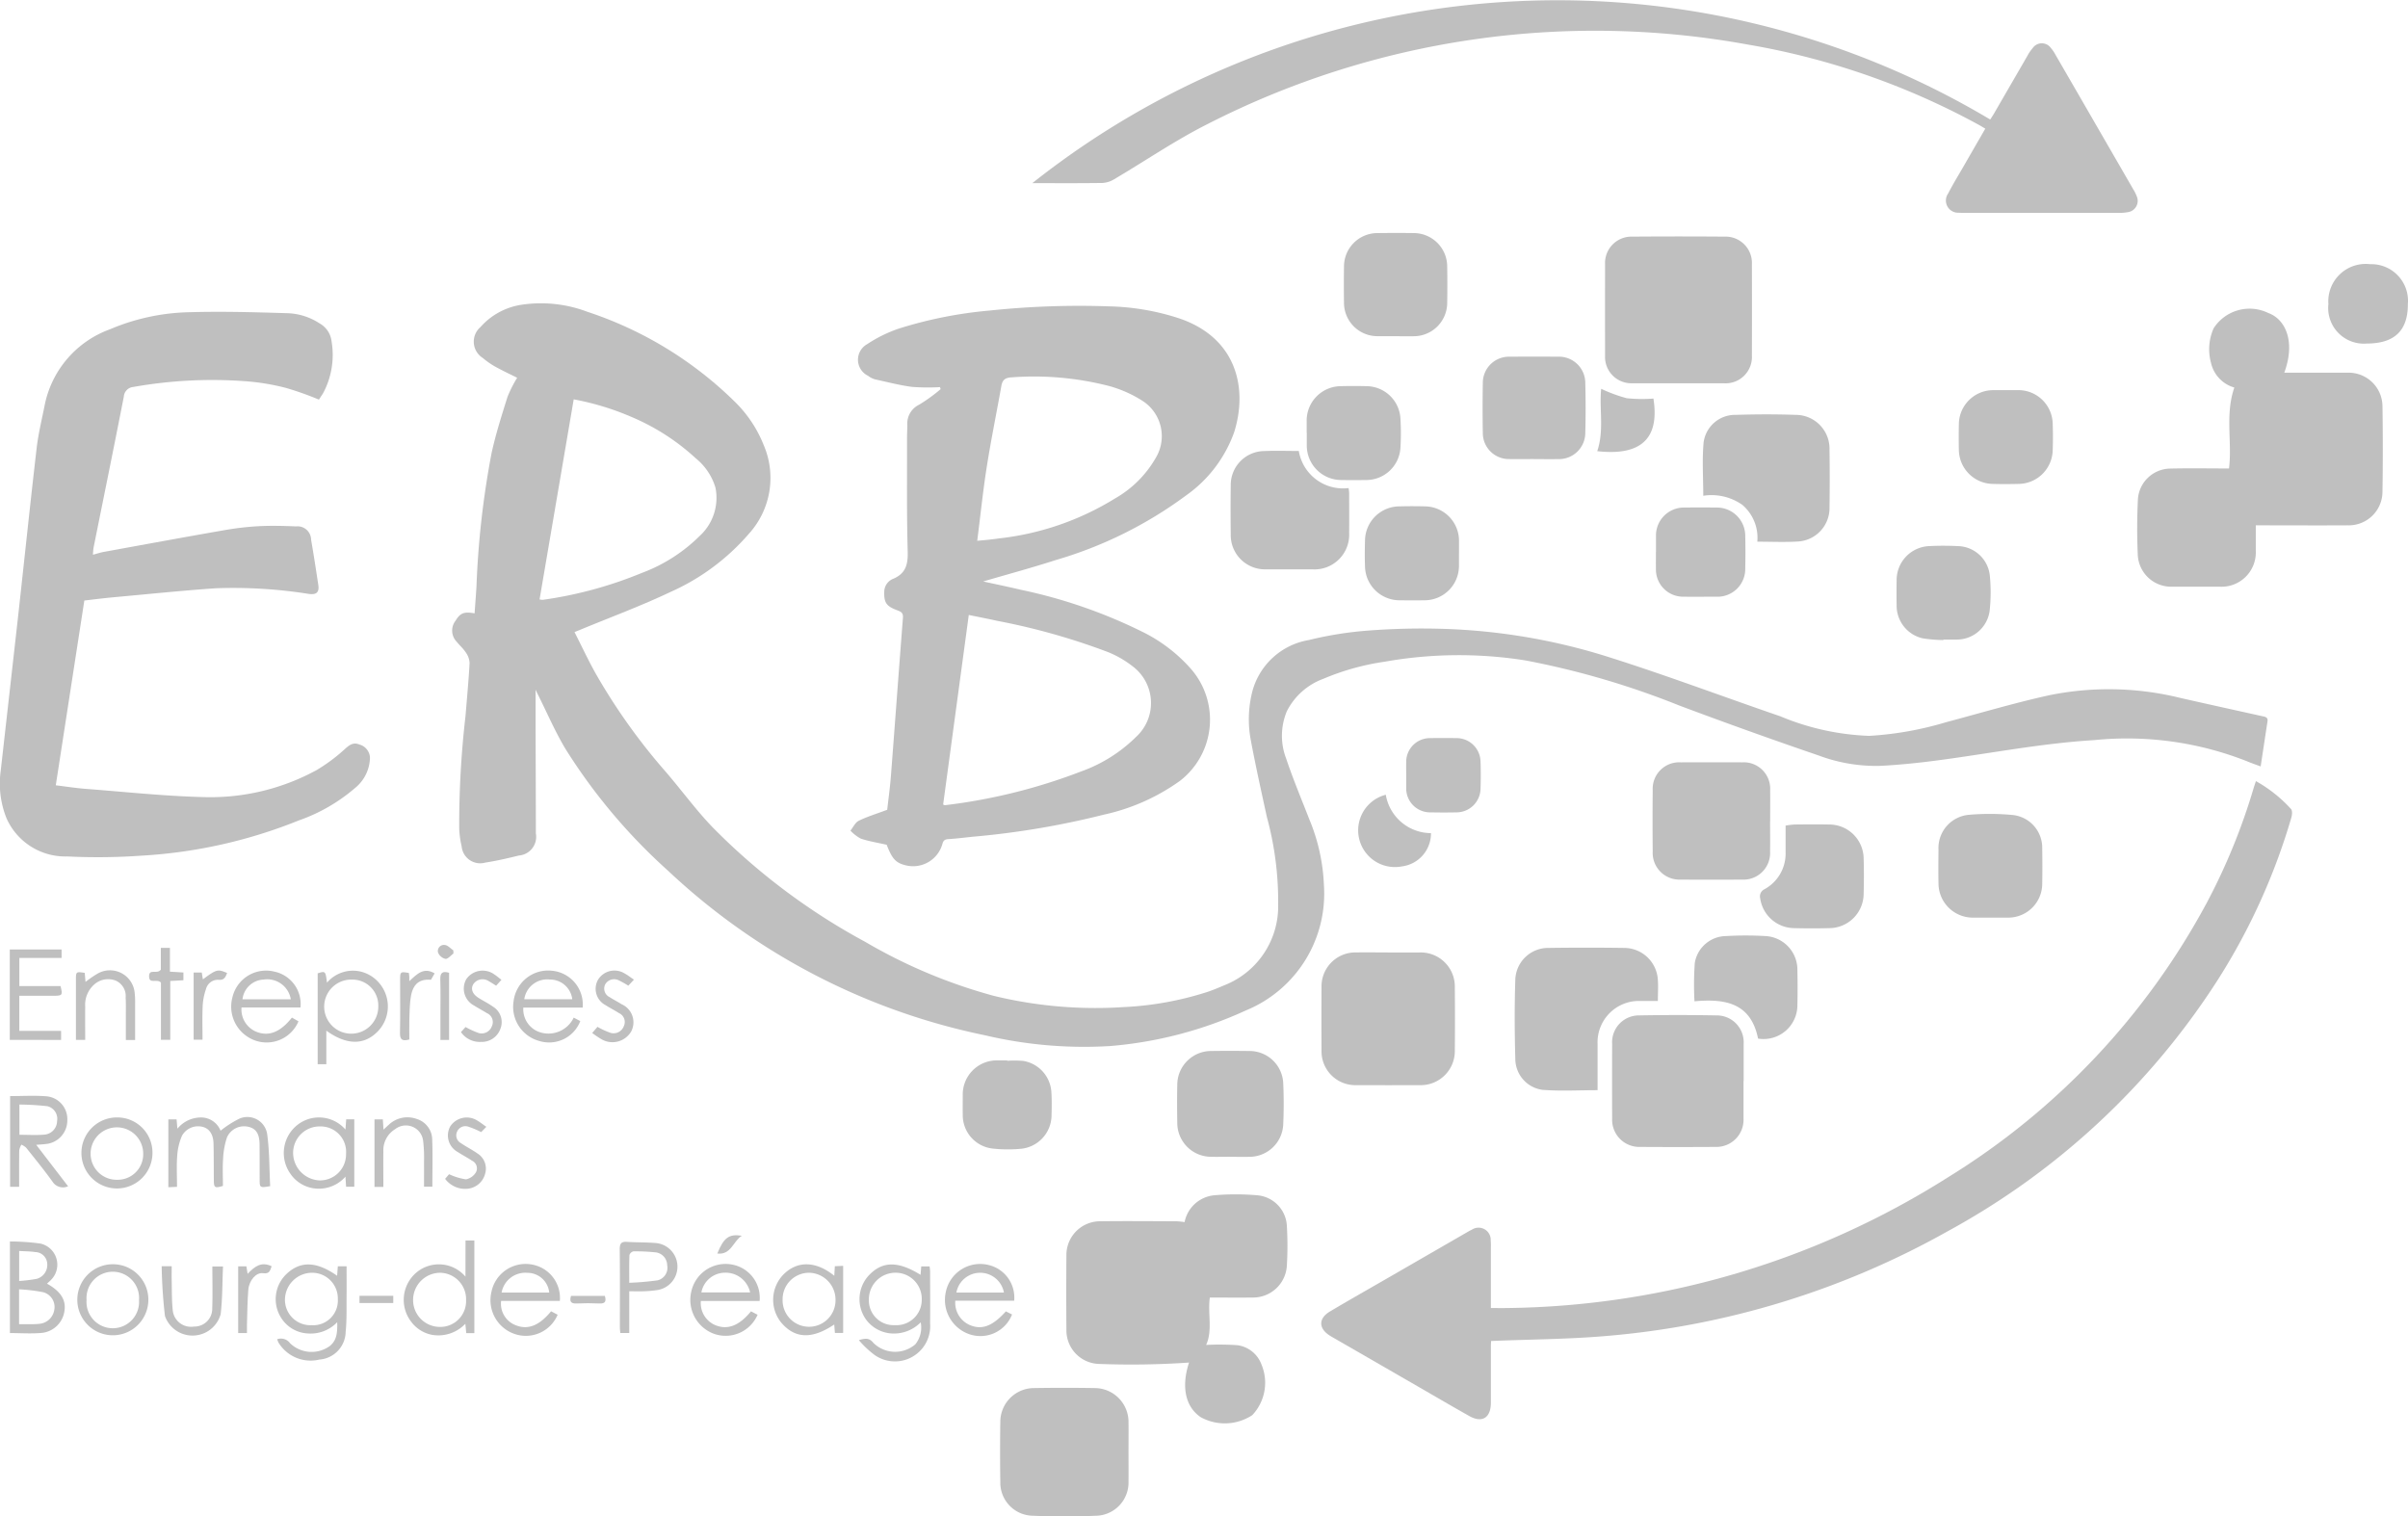 <?xml version="1.0" encoding="UTF-8"?>
<svg xmlns="http://www.w3.org/2000/svg" xmlns:xlink="http://www.w3.org/1999/xlink" id="Groupe_4951" data-name="Groupe 4951" width="146.509" height="92.266" viewBox="0 0 146.509 92.266">
  <defs>
    <clipPath id="clip-path">
      <rect id="Rectangle_2554" data-name="Rectangle 2554" width="146.509" height="92.266" fill="#bfbfbf"></rect>
    </clipPath>
  </defs>
  <g id="Groupe_4950" data-name="Groupe 4950" clip-path="url(#clip-path)">
    <path id="Tracé_6017" data-name="Tracé 6017" d="M186.077,144.9c0,.739,0,1.415,0,2.091.006,2.217.016,4.434.018,6.651a1.141,1.141,0,0,1-1.034,1.342c-.675.165-1.355.325-2.041.429a1.133,1.133,0,0,1-1.441-.986,5.6,5.6,0,0,1-.148-1.093,57.294,57.294,0,0,1,.382-6.833c.089-1.076.19-2.152.249-3.229a1.2,1.2,0,0,0-.233-.647c-.153-.239-.38-.429-.556-.655a.971.971,0,0,1-.057-1.283c.278-.46.51-.554,1.15-.438.038-.54.08-1.077.114-1.614a53.831,53.831,0,0,1,.92-8.14c.254-1.157.616-2.293.971-3.425a7.784,7.784,0,0,1,.585-1.156c-.441-.221-.906-.438-1.353-.686a4.95,4.95,0,0,1-.737-.518,1.171,1.171,0,0,1-.141-1.881,4.161,4.161,0,0,1,2.431-1.347,7.98,7.98,0,0,1,4.078.42,23.084,23.084,0,0,1,9.017,5.522,7.606,7.606,0,0,1,1.706,2.588,5.057,5.057,0,0,1-.912,5.406,13.573,13.573,0,0,1-4.743,3.522c-1.8.856-3.676,1.548-5.519,2.312l-.337.136c.439.864.841,1.726,1.305,2.553a36.883,36.883,0,0,0,4.262,5.968c.954,1.109,1.818,2.3,2.83,3.352a39.01,39.01,0,0,0,9.286,6.973,32.021,32.021,0,0,0,7.846,3.293,26.248,26.248,0,0,0,7.9.678,19.56,19.56,0,0,0,5.106-.931c.349-.117.689-.265,1.029-.407a5.159,5.159,0,0,0,3.248-4.9,19.5,19.5,0,0,0-.683-5.31c-.341-1.561-.688-3.122-.982-4.692a6.834,6.834,0,0,1,.075-2.891,4.291,4.291,0,0,1,3.449-3.2,22.131,22.131,0,0,1,3.636-.579,42.663,42.663,0,0,1,4.34-.109,37.042,37.042,0,0,1,10.4,1.762c3.465,1.1,6.869,2.383,10.308,3.561a15.4,15.4,0,0,0,5.415,1.194,20.283,20.283,0,0,0,4.671-.828c2.086-.556,4.158-1.173,6.264-1.639a18.151,18.151,0,0,1,8.014.163c1.652.375,3.306.738,4.96,1.105.176.039.367.055.327.318-.136.888-.27,1.776-.416,2.741-.328-.123-.582-.207-.826-.312a19.892,19.892,0,0,0-9.293-1.29c-3.241.195-6.421.827-9.631,1.246-1.124.147-2.255.262-3.387.321a9.964,9.964,0,0,1-3.743-.626q-4.266-1.46-8.49-3.044a50.39,50.39,0,0,0-9.349-2.743,25.82,25.82,0,0,0-8.572.075A15.057,15.057,0,0,0,234,144.234a4.047,4.047,0,0,0-2.215,1.974,3.875,3.875,0,0,0-.037,2.887c.416,1.242.927,2.453,1.4,3.674a11.564,11.564,0,0,1,.894,4.022,7.676,7.676,0,0,1-4.753,7.62,24.549,24.549,0,0,1-8.251,2.165,26.218,26.218,0,0,1-7.614-.654,39.825,39.825,0,0,1-19.3-10.025,34.725,34.725,0,0,1-6.22-7.388c-.645-1.074-1.141-2.238-1.705-3.361-.033-.065-.064-.131-.119-.245m.244-5.5a1.059,1.059,0,0,0,.191.023,24.764,24.764,0,0,0,6.035-1.64,9.864,9.864,0,0,0,3.5-2.236,3.143,3.143,0,0,0,.973-2.944,3.622,3.622,0,0,0-1.191-1.783,13.519,13.519,0,0,0-3.835-2.489,16.427,16.427,0,0,0-3.6-1.106L186.32,139.4" transform="translate(-153.491 -102.929)" fill="#bfbfbf"></path>
    <path id="Tracé_6018" data-name="Tracé 6018" d="M348.479,139.2c.727.16,1.511.32,2.289.505a30.932,30.932,0,0,1,7.494,2.606,9.55,9.55,0,0,1,2.87,2.222,4.7,4.7,0,0,1-.7,6.813,12.529,12.529,0,0,1-4.62,2.044,50.519,50.519,0,0,1-7.954,1.34c-.5.052-1,.116-1.509.147-.219.013-.3.1-.354.3a1.852,1.852,0,0,1-2.206,1.3c-.625-.148-.847-.389-1.182-1.257-.547-.124-1.074-.207-1.573-.373a2.445,2.445,0,0,1-.632-.487c.166-.205.291-.493.506-.6.516-.254,1.075-.422,1.731-.668.066-.594.17-1.334.227-2.078.248-3.2.479-6.4.73-9.606.023-.294-.112-.369-.337-.452-.675-.249-.817-.47-.8-1.111a.859.859,0,0,1,.542-.807c.764-.322.907-.87.885-1.653-.064-2.27-.035-4.542-.041-6.814,0-.287.011-.575.02-.862a1.272,1.272,0,0,1,.708-1.261,9.63,9.63,0,0,0,1.314-.949l-.035-.124a13.084,13.084,0,0,1-1.7-.014c-.766-.1-1.521-.3-2.277-.465a1.208,1.208,0,0,1-.4-.211,1.083,1.083,0,0,1-.054-1.925,8.284,8.284,0,0,1,1.938-.951,25.873,25.873,0,0,1,5.5-1.092,52,52,0,0,1,7.251-.257,14.722,14.722,0,0,1,4.269.723c3.513,1.177,4.212,4.242,3.373,6.926a7.987,7.987,0,0,1-2.935,3.861,25.081,25.081,0,0,1-7.9,3.92c-1.48.478-2.985.883-4.443,1.311m-2.43,13.573c.077.031.09.042.1.04a34.343,34.343,0,0,0,8.291-2.054,9.1,9.1,0,0,0,3.343-2.1,2.792,2.792,0,0,0-.231-4.316,6.036,6.036,0,0,0-1.524-.866,40.292,40.292,0,0,0-6.7-1.884c-.554-.125-1.113-.231-1.721-.356l-1.56,11.534m2.074-16.047c.282-.026.486-.043.689-.065s.434-.05.651-.081a16.992,16.992,0,0,0,7.036-2.425,6.646,6.646,0,0,0,2.517-2.528,2.553,2.553,0,0,0-.867-3.435,7.409,7.409,0,0,0-2.011-.886,18.338,18.338,0,0,0-5.895-.527c-.405.019-.584.138-.652.525-.291,1.64-.628,3.273-.887,4.918-.233,1.48-.386,2.972-.58,4.5" transform="translate(-288.659 -103.82)" fill="#bfbfbf"></path>
    <path id="Tracé_6019" data-name="Tracé 6019" d="M19.4,130.17a19.015,19.015,0,0,0-2.009-.712,13.9,13.9,0,0,0-2.615-.416,27.441,27.441,0,0,0-6.661.359.636.636,0,0,0-.582.592c-.6,3.07-1.227,6.136-1.843,9.2a3.9,3.9,0,0,0-.034.417c.245-.065.447-.133.654-.171,2.431-.443,4.862-.891,7.3-1.316a17.73,17.73,0,0,1,2.116-.249c.762-.04,1.529-.019,2.292.012a.823.823,0,0,1,.91.81c.159.915.3,1.833.438,2.752.066.442-.106.606-.559.549a29.261,29.261,0,0,0-5.682-.347c-2.072.144-4.138.358-6.206.547-.584.053-1.167.127-1.788.2L3.394,153.639c.614.074,1.216.17,1.821.217,2.384.182,4.767.44,7.154.5a13.494,13.494,0,0,0,6.906-1.649,10.492,10.492,0,0,0,1.761-1.323c.269-.234.491-.368.831-.226a.866.866,0,0,1,.643.81,2.44,2.44,0,0,1-.924,1.849,10.568,10.568,0,0,1-3.394,1.955,30.107,30.107,0,0,1-9.6,2.149,37.527,37.527,0,0,1-4.5.047A3.914,3.914,0,0,1,.4,155.653a5.658,5.658,0,0,1-.356-2.9q.519-4.6,1.036-9.2c.384-3.463.744-6.928,1.145-10.389.1-.893.32-1.774.494-2.658A6.208,6.208,0,0,1,6.7,125.889a13.014,13.014,0,0,1,4.866-1.036c1.953-.057,3.91,0,5.865.059a3.79,3.79,0,0,1,2.015.623,1.431,1.431,0,0,1,.727,1.091,4.928,4.928,0,0,1-.525,3.174c-.076.112-.148.226-.243.37" transform="translate(0 -105.857)" fill="#bfbfbf"></path>
    <path id="Tracé_6020" data-name="Tracé 6020" d="M585.79,312.7a8.455,8.455,0,0,1,2.136,1.7c.095.116.057.391,0,.57a38.441,38.441,0,0,1-4.441,9.791,45.167,45.167,0,0,1-16.427,15.312,51.079,51.079,0,0,1-20.861,6.391c-2.285.195-4.586.2-6.943.3,0,.032-.015.175-.015.319q0,1.621,0,3.243c0,.082,0,.164,0,.246-.022.877-.544,1.189-1.307.761-1.025-.576-2.04-1.17-3.058-1.758l-5.152-2.972c-.095-.055-.191-.107-.283-.166-.693-.44-.7-1.048.012-1.471,1.14-.677,2.295-1.33,3.443-1.993l4.867-2.809a3.473,3.473,0,0,1,.325-.176.74.74,0,0,1,1.143.651,4.159,4.159,0,0,1,.009.451c0,1.2,0,2.405,0,3.668.348,0,.671.006.994,0a51.23,51.23,0,0,0,26.831-7.962,44.166,44.166,0,0,0,15.763-16.751,37.658,37.658,0,0,0,2.814-6.9c.038-.128.083-.254.145-.444" transform="translate(-448.53 -265.17)" fill="#bfbfbf"></path>
    <path id="Tracé_6021" data-name="Tracé 6021" d="M413.247,11.144a51.419,51.419,0,0,1,58.28-3.871c.079-.123.16-.241.232-.366q1.018-1.757,2.034-3.515a2.654,2.654,0,0,1,.323-.472.674.674,0,0,1,1.1,0,2.048,2.048,0,0,1,.257.369q2.383,4.118,4.762,8.24a2.272,2.272,0,0,1,.2.4.694.694,0,0,1-.559.984,2.3,2.3,0,0,1-.489.039q-4.721,0-9.442,0a2.947,2.947,0,0,1-.328-.008.742.742,0,0,1-.65-1.169c.292-.571.632-1.119.952-1.676.429-.746.859-1.49,1.309-2.271-.144-.084-.267-.161-.394-.23a45.059,45.059,0,0,0-14.08-4.89A51.8,51.8,0,0,0,423.927,7.54c-1.973.99-3.809,2.253-5.716,3.376a1.519,1.519,0,0,1-.712.218c-1.417.02-2.835.01-4.252.01" transform="translate(-350.437 -0.001)" fill="#bfbfbf"></path>
    <path id="Tracé_6022" data-name="Tracé 6022" d="M862.748,136.945c0,.526,0,1.043,0,1.56a2.086,2.086,0,0,1-2.207,2.174c-.958,0-1.915,0-2.873,0a2.031,2.031,0,0,1-2.1-1.938c-.05-1.132-.046-2.271.009-3.4a2,2,0,0,1,1.925-1.847c1.2-.03,2.405-.007,3.617-.007.2-1.6-.25-3.274.324-4.925a2.022,2.022,0,0,1-1.415-1.482,3.135,3.135,0,0,1,.157-2.126,2.6,2.6,0,0,1,3.322-.928c1.07.388,1.664,1.768.974,3.633h.407c1.149,0,2.3-.005,3.448,0a2.059,2.059,0,0,1,2.12,2.053q.04,2.585,0,5.171a2.051,2.051,0,0,1-2.107,2.063c-1.846.011-3.692,0-5.605,0" transform="translate(-725.5 -104.982)" fill="#bfbfbf"></path>
    <path id="Tracé_6023" data-name="Tracé 6023" d="M435.577,484.415c-.138.964.184,2-.226,2.88a15.64,15.64,0,0,1,1.9.016,1.818,1.818,0,0,1,1.47,1.18,2.869,2.869,0,0,1-.561,3.076,3.039,3.039,0,0,1-3.14.123c-.932-.632-1.188-1.851-.708-3.322a51.539,51.539,0,0,1-5.461.084,2.041,2.041,0,0,1-2-2.044q-.017-2.3,0-4.6a2.051,2.051,0,0,1,1.965-2.035c1.587-.022,3.174-.007,4.761,0a4.633,4.633,0,0,1,.465.048,2.032,2.032,0,0,1,1.782-1.629,14.947,14.947,0,0,1,2.661,0,1.968,1.968,0,0,1,1.781,1.9,20.26,20.26,0,0,1,0,2.338,2.058,2.058,0,0,1-2.108,1.981c-.858.013-1.717,0-2.588,0" transform="translate(-361.968 -405.462)" fill="#bfbfbf"></path>
    <path id="Tracé_6024" data-name="Tracé 6024" d="M646.959,103.575c-.93,0-1.861,0-2.791,0a1.6,1.6,0,0,1-1.675-1.68q-.007-2.771,0-5.541a1.608,1.608,0,0,1,1.66-1.7q2.812-.022,5.623,0a1.6,1.6,0,0,1,1.65,1.667q.008,2.791,0,5.582a1.6,1.6,0,0,1-1.676,1.675c-.93,0-1.861,0-2.791,0" transform="translate(-544.836 -80.256)" fill="#bfbfbf"></path>
    <path id="Tracé_6025" data-name="Tracé 6025" d="M653.271,410.332c0,.766,0,1.531,0,2.3a1.652,1.652,0,0,1-1.7,1.716q-2.3.015-4.594,0a1.652,1.652,0,0,1-1.7-1.716q-.009-2.277,0-4.553a1.631,1.631,0,0,1,1.641-1.733q2.358-.044,4.717,0a1.637,1.637,0,0,1,1.644,1.733c0,.752,0,1.5,0,2.256" transform="translate(-547.19 -344.563)" fill="#bfbfbf"></path>
    <path id="Tracé_6026" data-name="Tracé 6026" d="M533,381.287c.643,0,1.286,0,1.93,0a2.075,2.075,0,0,1,2.159,2.139c.011,1.273.014,2.546,0,3.818a2.073,2.073,0,0,1-2.141,2.115q-1.93.006-3.859,0a2.056,2.056,0,0,1-2.11-2.1q-.009-1.93,0-3.859a2.062,2.062,0,0,1,2.092-2.116c.643-.006,1.286,0,1.93,0" transform="translate(-448.574 -323.333)" fill="#bfbfbf"></path>
    <path id="Tracé_6027" data-name="Tracé 6027" d="M408.138,559.483c0,.6.007,1.2,0,1.806a2.021,2.021,0,0,1-1.922,2.067c-1.31.054-2.626.055-3.936,0a2.01,2.01,0,0,1-1.942-2.048q-.028-1.825,0-3.652a2.056,2.056,0,0,1,2.063-2.067q1.846-.031,3.693,0a2.063,2.063,0,0,1,2.044,2.086c.008.6,0,1.2,0,1.806" transform="translate(-339.476 -471.131)" fill="#bfbfbf"></path>
    <path id="Tracé_6028" data-name="Tracé 6028" d="M611.4,388.031c-1.145,0-2.254.064-3.351-.02a1.907,1.907,0,0,1-1.655-1.832c-.046-1.64-.055-3.283,0-4.922a2,2,0,0,1,2.026-1.882q2.3-.033,4.6,0a2.058,2.058,0,0,1,2.046,1.958c.029.405,0,.814,0,1.271-.363,0-.7,0-1.037,0a2.518,2.518,0,0,0-2.631,2.632c0,.927,0,1.854,0,2.8" transform="translate(-514.197 -321.698)" fill="#bfbfbf"></path>
    <path id="Tracé_6029" data-name="Tracé 6029" d="M684.952,173.6a2.632,2.632,0,0,0-.919-2.243,3.262,3.262,0,0,0-2.37-.548c0-1.112-.076-2.192.022-3.256a1.932,1.932,0,0,1,1.954-1.666c1.216-.038,2.436-.042,3.652,0a2.058,2.058,0,0,1,2.053,2.125q.026,1.744,0,3.489a2.038,2.038,0,0,1-1.947,2.093c-.8.047-1.609.009-2.446.009" transform="translate(-578.032 -140.644)" fill="#bfbfbf"></path>
    <path id="Tracé_6030" data-name="Tracé 6030" d="M668.641,308.755c0,.616.009,1.231,0,1.847a1.621,1.621,0,0,1-1.707,1.7q-1.867.013-3.735,0a1.628,1.628,0,0,1-1.7-1.709q-.018-1.867,0-3.735a1.613,1.613,0,0,1,1.711-1.691q1.867-.006,3.735,0a1.609,1.609,0,0,1,1.7,1.7c.008.629,0,1.258,0,1.888" transform="translate(-560.944 -258.782)" fill="#bfbfbf"></path>
    <path id="Tracé_6031" data-name="Tracé 6031" d="M496.753,180.451a2.726,2.726,0,0,0,3.03,2.261,2.745,2.745,0,0,1,.034.306c0,.807.009,1.614,0,2.42a2.112,2.112,0,0,1-2.256,2.219c-.93,0-1.86,0-2.79,0a2.082,2.082,0,0,1-2.158-2.142c-.012-.984-.014-1.969,0-2.954a2.06,2.06,0,0,1,2.025-2.1c.7-.031,1.393-.006,2.115-.006" transform="translate(-417.731 -153.016)" fill="#bfbfbf"></path>
    <path id="Tracé_6032" data-name="Tracé 6032" d="M474.416,427.115c-.41,0-.821.012-1.231,0a2.061,2.061,0,0,1-2-2.038c-.013-.793-.016-1.587,0-2.38a2.062,2.062,0,0,1,2.025-2.017c.793-.012,1.587-.01,2.38,0a2.05,2.05,0,0,1,2.041,1.958c.038.833.038,1.67,0,2.5a2.059,2.059,0,0,1-2.065,1.98c-.383.01-.766,0-1.149,0Z" transform="translate(-399.556 -356.731)" fill="#bfbfbf"></path>
    <path id="Tracé_6033" data-name="Tracé 6033" d="M596.612,148.984c-.505,0-1.011.01-1.516,0a1.583,1.583,0,0,1-1.6-1.583q-.029-1.516,0-3.033a1.591,1.591,0,0,1,1.656-1.612q1.455-.011,2.91,0a1.6,1.6,0,0,1,1.668,1.607c.026,1.01.028,2.022,0,3.033a1.6,1.6,0,0,1-1.641,1.59c-.492.009-.984,0-1.476,0" transform="translate(-503.277 -121.052)" fill="#bfbfbf"></path>
    <path id="Tracé_6034" data-name="Tracé 6034" d="M779.067,332.13c-.342,0-.684,0-1.026,0a2.091,2.091,0,0,1-2.106-2.072c-.013-.684-.007-1.368,0-2.052a2.029,2.029,0,0,1,1.857-2.133,14.65,14.65,0,0,1,2.7.017,2,2,0,0,1,1.754,2.008c.011.739.013,1.478,0,2.216a2.066,2.066,0,0,1-2.027,2.015c-.383.005-.766,0-1.149,0" transform="translate(-657.992 -276.296)" fill="#bfbfbf"></path>
    <path id="Tracé_6035" data-name="Tracé 6035" d="M541.1,99.539c-.369,0-.738.005-1.107,0a2.033,2.033,0,0,1-2.016-2.01q-.016-1.128,0-2.256A2.035,2.035,0,0,1,540,93.266c.752-.009,1.5-.011,2.256,0a2.039,2.039,0,0,1,2,1.991q.019,1.148,0,2.3a2.038,2.038,0,0,1-2,1.985c-.383.007-.766,0-1.148,0" transform="translate(-456.205 -79.084)" fill="#bfbfbf"></path>
    <path id="Tracé_6036" data-name="Tracé 6036" d="M706.112,330.092a4.8,4.8,0,0,1,.541-.067c.7-.007,1.4-.012,2.093,0a2.092,2.092,0,0,1,2.113,2.071c.022.711.02,1.423,0,2.134a2.1,2.1,0,0,1-2.088,2.1c-.711.02-1.423.019-2.134,0a2.109,2.109,0,0,1-2.072-1.81.481.481,0,0,1,.266-.56,2.469,2.469,0,0,0,1.279-2.238c0-.532,0-1.064,0-1.631" transform="translate(-597.47 -279.857)" fill="#bfbfbf"></path>
    <path id="Tracé_6037" data-name="Tracé 6037" d="M682.01,380.782c-.443-2.208-2.051-2.433-3.869-2.271a19.049,19.049,0,0,1,.019-2.332,1.951,1.951,0,0,1,1.894-1.636,20.923,20.923,0,0,1,2.417,0,2.048,2.048,0,0,1,1.932,2.065c.016.711.017,1.422,0,2.132a2.058,2.058,0,0,1-2.394,2.04" transform="translate(-575.045 -317.587)" fill="#bfbfbf"></path>
    <path id="Tracé_6038" data-name="Tracé 6038" d="M552.056,205.53c0,.26,0,.519,0,.779a2.093,2.093,0,0,1-2.066,2.068c-.519.01-1.038.009-1.557,0a2.1,2.1,0,0,1-2.093-2.044c-.019-.532-.015-1.066,0-1.6a2.1,2.1,0,0,1,2.07-2.069c.532-.014,1.066-.015,1.6,0a2.094,2.094,0,0,1,2.049,2.085c0,.259,0,.519,0,.779" transform="translate(-463.289 -171.853)" fill="#bfbfbf"></path>
    <path id="Tracé_6039" data-name="Tracé 6039" d="M786.946,156.173c.232,0,.465,0,.7,0a2.09,2.09,0,0,1,2.128,2.049c.019.532.019,1.067,0,1.6a2.1,2.1,0,0,1-2.085,2.057c-.519.013-1.039.015-1.558,0a2.1,2.1,0,0,1-2.067-2.075q-.016-.779,0-1.558a2.093,2.093,0,0,1,2.107-2.072c.26,0,.519,0,.779,0" transform="translate(-664.882 -132.435)" fill="#bfbfbf"></path>
    <path id="Tracé_6040" data-name="Tracé 6040" d="M523.049,157.4c0-.232,0-.465,0-.7a2.094,2.094,0,0,1,2.1-2.126c.505-.014,1.012-.014,1.517,0a2.084,2.084,0,0,1,2.09,2.006,14.528,14.528,0,0,1,0,1.721,2.085,2.085,0,0,1-2.11,1.983q-.738.011-1.476,0a2.1,2.1,0,0,1-2.114-2.107c0-.26,0-.52,0-.779" transform="translate(-443.548 -131.077)" fill="#bfbfbf"></path>
    <path id="Tracé_6041" data-name="Tracé 6041" d="M762,224.211a8.766,8.766,0,0,1-1.259-.105,2.039,2.039,0,0,1-1.581-1.993q-.013-.779,0-1.558a2.067,2.067,0,0,1,1.983-2.06c.573-.029,1.149-.028,1.721,0a2,2,0,0,1,1.97,1.84,10.415,10.415,0,0,1-.013,2.083,2.017,2.017,0,0,1-2.04,1.764c-.26,0-.519,0-.779,0,0,.01,0,.02,0,.03" transform="translate(-643.764 -185.267)" fill="#bfbfbf"></path>
    <path id="Tracé_6042" data-name="Tracé 6042" d="M662.876,205.844c0-.328,0-.656,0-.984a1.7,1.7,0,0,1,1.72-1.713c.656-.008,1.313-.007,1.968,0a1.724,1.724,0,0,1,1.743,1.7q.023,1,0,2.01a1.685,1.685,0,0,1-1.754,1.715c-.67,0-1.34.008-2.01,0a1.655,1.655,0,0,1-1.67-1.661c-.006-.355,0-.711,0-1.066" transform="translate(-562.122 -172.265)" fill="#bfbfbf"></path>
    <path id="Tracé_6043" data-name="Tracé 6043" d="M388.066,424.516a6.6,6.6,0,0,1,.981.008,2.05,2.05,0,0,1,1.708,1.886c.03.463.024.929.011,1.393a2.061,2.061,0,0,1-1.927,2.073,8.5,8.5,0,0,1-1.676-.021,2.046,2.046,0,0,1-1.8-2.055c-.005-.4,0-.792,0-1.189a2.075,2.075,0,0,1,2.13-2.119c.191,0,.382,0,.574,0v.024" transform="translate(-326.787 -359.972)" fill="#bfbfbf"></path>
    <path id="Tracé_6044" data-name="Tracé 6044" d="M936.89,108.193c0,1.6-.821,2.381-2.5,2.381a2.169,2.169,0,0,1-2.335-2.4,2.275,2.275,0,0,1,2.54-2.428,2.23,2.23,0,0,1,2.293,2.448" transform="translate(-790.389 -89.671)" fill="#bfbfbf"></path>
    <path id="Tracé_6045" data-name="Tracé 6045" d="M562.885,297.681c0-.26-.006-.52,0-.779a1.445,1.445,0,0,1,1.457-1.459q.8-.013,1.6,0a1.457,1.457,0,0,1,1.465,1.416c.021.56.02,1.121,0,1.681a1.464,1.464,0,0,1-1.463,1.421c-.519.012-1.039.01-1.558,0a1.455,1.455,0,0,1-1.5-1.5c0-.26,0-.519,0-.779" transform="translate(-477.328 -250.532)" fill="#bfbfbf"></path>
    <path id="Tracé_6046" data-name="Tracé 6046" d="M545.429,318.157a2.8,2.8,0,0,0,2.749,2.335,2.021,2.021,0,0,1-1.773,2.025,2.235,2.235,0,0,1-.976-4.36" transform="translate(-461.114 -269.8)" fill="#bfbfbf"></path>
    <path id="Tracé_6047" data-name="Tracé 6047" d="M110.438,510.739a.685.685,0,0,1,.793.242,1.887,1.887,0,0,0,2.433.154c.342-.292.463-.665.433-1.435a2.235,2.235,0,0,1-1.788.684,2.029,2.029,0,0,1-1.607-.928,2.113,2.113,0,0,1,.29-2.671c.855-.825,1.834-.8,3.1.088l.044-.577h.532c0,.623.006,1.222,0,1.82-.009.723.018,1.452-.056,2.169a1.723,1.723,0,0,1-1.6,1.688,2.286,2.286,0,0,1-2.481-1.025c-.032-.058-.052-.122-.09-.211m3.694-2.446a1.561,1.561,0,0,0-1.568-1.6,1.654,1.654,0,0,0-1.649,1.643,1.547,1.547,0,0,0,1.617,1.547,1.5,1.5,0,0,0,1.6-1.588" transform="translate(-93.581 -429.249)" fill="#bfbfbf"></path>
    <path id="Tracé_6048" data-name="Tracé 6048" d="M639.6,155.654a9.355,9.355,0,0,0,1.555.572,8.962,8.962,0,0,0,1.623.021c.279,1.783-.126,3.574-3.419,3.2.432-1.271.111-2.588.241-3.8" transform="translate(-542.179 -131.996)" fill="#bfbfbf"></path>
    <path id="Tracé_6049" data-name="Tracé 6049" d="M347.546,506.842l.042-.516h.508a2.914,2.914,0,0,1,.031.3c0,1.054.011,2.108,0,3.161a2.148,2.148,0,0,1-3.371,1.933,5.833,5.833,0,0,1-.964-.908c.443-.135.656-.115.879.162a1.884,1.884,0,0,0,2.558.092,1.625,1.625,0,0,0,.326-1.337,2.284,2.284,0,0,1-1.723.68,2.092,2.092,0,0,1-1.609-.858,2.132,2.132,0,0,1,.149-2.65c.829-.9,1.781-.924,3.175-.062m-3.143,1.486a1.5,1.5,0,0,0,1.569,1.575,1.541,1.541,0,0,0,1.646-1.558,1.589,1.589,0,0,0-1.594-1.631,1.615,1.615,0,0,0-1.622,1.614" transform="translate(-291.537 -429.271)" fill="#bfbfbf"></path>
    <path id="Tracé_6050" data-name="Tracé 6050" d="M73.581,451.416c-.618.108-.638.094-.639-.38,0-.725,0-1.45-.005-2.175-.008-.626-.211-.938-.655-1.05a1.137,1.137,0,0,0-1.329.64,4.817,4.817,0,0,0-.236,1.318c-.038.544-.009,1.092-.009,1.631-.495.152-.551.114-.554-.353-.006-.739,0-1.478-.019-2.216-.012-.564-.25-.916-.654-1.02a1.119,1.119,0,0,0-1.265.54,3.663,3.663,0,0,0-.29,1.216c-.047.611-.012,1.228-.012,1.891l-.527.023v-4.126h.5l.051.565a1.855,1.855,0,0,1,1.442-.683,1.276,1.276,0,0,1,1.184.806,6.2,6.2,0,0,1,1.153-.737,1.219,1.219,0,0,1,1.678.915c.15,1.058.133,2.14.187,3.2" transform="translate(-57.144 -379.244)" fill="#bfbfbf"></path>
    <path id="Tracé_6051" data-name="Tracé 6051" d="M6.227,499.549c.847.475,1.169,1,1.06,1.675a1.555,1.555,0,0,1-1.338,1.317c-.646.064-1.3.014-1.978.014v-5.573a13.865,13.865,0,0,1,1.85.127,1.314,1.314,0,0,1,.635,2.226c-.064.066-.135.126-.229.215m-1.7,2.466c.249,0,.452,0,.654,0a5.3,5.3,0,0,0,.574-.022,1.009,1.009,0,0,0,.916-.857.93.93,0,0,0-.691-1.071,10.414,10.414,0,0,0-1.453-.173Zm.006-2.63a9.312,9.312,0,0,0,1.064-.129.88.88,0,0,0,.644-.929.745.745,0,0,0-.725-.7c-.316-.049-.639-.046-.983-.068Z" transform="translate(-3.367 -421.444)" fill="#bfbfbf"></path>
    <path id="Tracé_6052" data-name="Tracé 6052" d="M4.048,438.69c.755,0,1.48-.045,2.2.012a1.392,1.392,0,0,1,1.281,1.451,1.443,1.443,0,0,1-1.334,1.456c-.159.021-.32.027-.558.046l1.938,2.523a.756.756,0,0,1-.947-.281c-.509-.709-1.062-1.387-1.607-2.07a1.058,1.058,0,0,0-.288-.182,1.105,1.105,0,0,0-.129.343c-.012.733-.006,1.467-.006,2.223H4.048Zm.568,2.355c.537,0,1.03.034,1.516-.01a.835.835,0,0,0,.773-.819.789.789,0,0,0-.592-.911,16.426,16.426,0,0,0-1.7-.1Z" transform="translate(-3.433 -371.998)" fill="#bfbfbf"></path>
    <path id="Tracé_6053" data-name="Tracé 6053" d="M165.388,496.579h.536v5.64h-.492l-.055-.572a2.261,2.261,0,0,1-1.993.681,2.06,2.06,0,0,1-1.3-.8,2.18,2.18,0,0,1,.309-2.992,2.123,2.123,0,0,1,2.991.246Zm.033,3.617a1.606,1.606,0,0,0-1.573-1.65,1.654,1.654,0,0,0-1.65,1.677,1.632,1.632,0,0,0,1.615,1.617,1.567,1.567,0,0,0,1.607-1.644" transform="translate(-137.064 -421.103)" fill="#bfbfbf"></path>
    <path id="Tracé_6054" data-name="Tracé 6054" d="M127.7,392.2v2.047h-.527v-5.531c.472-.15.476-.146.567.568a2.074,2.074,0,0,1,2-.687,2.14,2.14,0,0,1,1.251.8,2.188,2.188,0,0,1-.165,2.855c-.823.843-1.886.844-3.13-.051m3.165-1.485a1.574,1.574,0,0,0-1.591-1.62,1.646,1.646,0,1,0,1.591,1.62" transform="translate(-107.845 -329.492)" fill="#bfbfbf"></path>
    <path id="Tracé_6055" data-name="Tracé 6055" d="M382.475,508.251h-3.584a1.478,1.478,0,0,0,.864,1.474c.742.325,1.391.089,2.212-.823l.377.189a2.069,2.069,0,0,1-2.6,1.2,2.209,2.209,0,0,1-1.435-2.547,2.134,2.134,0,0,1,2.6-1.666,2.032,2.032,0,0,1,1.563,2.178m-.622-.5a1.471,1.471,0,0,0-2.893,0Z" transform="translate(-320.768 -429.11)" fill="#bfbfbf"></path>
    <path id="Tracé_6056" data-name="Tracé 6056" d="M117.379,448.086l.046-.627h.492v4.1h-.5l-.038-.611a2.153,2.153,0,0,1-2.139.668,2.074,2.074,0,0,1-1.215-.852,2.179,2.179,0,0,1,.353-2.9,2.125,2.125,0,0,1,3,.217m.038,1.47a1.548,1.548,0,0,0-1.582-1.659,1.611,1.611,0,0,0-1.639,1.6,1.682,1.682,0,0,0,1.62,1.684,1.584,1.584,0,0,0,1.6-1.62" transform="translate(-96.361 -379.353)" fill="#bfbfbf"></path>
    <path id="Tracé_6057" data-name="Tracé 6057" d="M200.577,508.306h-3.571a1.4,1.4,0,0,0,.86,1.47c.753.314,1.445.056,2.18-.837l.4.209a2.1,2.1,0,0,1-2.63,1.167,2.172,2.172,0,0,1-1.4-2.549,2.12,2.12,0,0,1,2.525-1.66,2.06,2.06,0,0,1,1.638,2.2m-.646-.507a1.332,1.332,0,0,0-1.328-1.2,1.468,1.468,0,0,0-1.569,1.2Z" transform="translate(-166.517 -429.153)" fill="#bfbfbf"></path>
    <path id="Tracé_6058" data-name="Tracé 6058" d="M209.644,390.749h-3.612a1.472,1.472,0,0,0,.938,1.473,1.7,1.7,0,0,0,2.128-.865l.4.211a2.028,2.028,0,0,1-2.48,1.215,2.153,2.153,0,0,1-1.575-2.442,2.115,2.115,0,0,1,2.322-1.837,2.065,2.065,0,0,1,1.878,2.245m-.633-.508a1.36,1.36,0,0,0-1.356-1.2,1.411,1.411,0,0,0-1.564,1.2Z" transform="translate(-174.192 -329.44)" fill="#bfbfbf"></path>
    <path id="Tracé_6059" data-name="Tracé 6059" d="M280.543,508.306h-3.572a1.452,1.452,0,0,0,.87,1.47c.75.311,1.457.048,2.181-.838l.4.21a2.118,2.118,0,0,1-2.678,1.149,2.2,2.2,0,0,1-1.349-2.585,2.134,2.134,0,0,1,2.527-1.609,2.051,2.051,0,0,1,1.624,2.2m-.578-.515a1.525,1.525,0,0,0-1.543-1.2,1.469,1.469,0,0,0-1.422,1.2Z" transform="translate(-234.329 -429.15)" fill="#bfbfbf"></path>
    <path id="Tracé_6060" data-name="Tracé 6060" d="M96.265,391.468l.4.228a2.1,2.1,0,0,1-2.669,1.155,2.185,2.185,0,0,1-1.349-2.617,2.1,2.1,0,0,1,2.54-1.565,2.015,2.015,0,0,1,1.6,2.185H93.2a1.462,1.462,0,0,0,.905,1.479c.758.3,1.459.024,2.161-.865m-.067-1.112a1.456,1.456,0,0,0-1.661-1.2,1.351,1.351,0,0,0-1.279,1.2Z" transform="translate(-78.505 -329.553)" fill="#bfbfbf"></path>
    <path id="Tracé_6061" data-name="Tracé 6061" d="M3.911,385.56v-5.5H7.064v.518H4.494v1.71H7c.14.547.11.589-.394.589H4.492v2.138H7.034v.55Z" transform="translate(-3.317 -322.289)" fill="#bfbfbf"></path>
    <path id="Tracé_6062" data-name="Tracé 6062" d="M313.252,510.31l-.041-.514c-1.362.914-2.4.866-3.237-.13a2.206,2.206,0,0,1,.15-2.915c.843-.846,1.972-.823,3.09.08.011-.187.021-.358.034-.581l.506-.023v4.084Zm-3.182-2.041a1.61,1.61,0,1,0,3.219.042,1.64,1.64,0,0,0-1.574-1.662,1.609,1.609,0,0,0-1.645,1.62" transform="translate(-262.454 -429.206)" fill="#bfbfbf"></path>
    <path id="Tracé_6063" data-name="Tracé 6063" d="M248.661,500.14v2.535h-.545c-.009-.116-.024-.234-.025-.351,0-1.586.009-3.172-.009-4.758,0-.347.107-.456.443-.434.6.039,1.2.019,1.8.075a1.442,1.442,0,0,1,.069,2.853,7.145,7.145,0,0,1-.855.077c-.271.013-.544,0-.879,0m0-.516a16.809,16.809,0,0,0,1.731-.15.786.786,0,0,0,.578-.92.8.8,0,0,0-.663-.777,11.818,11.818,0,0,0-1.388-.066.339.339,0,0,0-.245.223c-.023.529-.012,1.059-.012,1.69" transform="translate(-210.376 -421.569)" fill="#bfbfbf"></path>
    <path id="Tracé_6064" data-name="Tracé 6064" d="M36.913,449.535a2.161,2.161,0,1,1-2.12-2.2,2.139,2.139,0,0,1,2.12,2.2m-2.143,1.593a1.553,1.553,0,0,0,1.58-1.584,1.6,1.6,0,1,0-3.2-.011,1.582,1.582,0,0,0,1.617,1.595" transform="translate(-27.637 -379.344)" fill="#bfbfbf"></path>
    <path id="Tracé_6065" data-name="Tracé 6065" d="M35.277,508.3a2.161,2.161,0,1,1-2.131-2.183,2.152,2.152,0,0,1,2.131,2.183m-.568,0a1.6,1.6,0,1,0-3.191-.017,1.6,1.6,0,1,0,3.191.017" transform="translate(-26.251 -429.193)" fill="#bfbfbf"></path>
    <path id="Tracé_6066" data-name="Tracé 6066" d="M33.969,392.737h-.56c0-.528,0-1.042,0-1.557,0-.341.008-.684-.012-1.024a1.024,1.024,0,0,0-.6-1.031,1.267,1.267,0,0,0-1.306.229,1.643,1.643,0,0,0-.555,1.354c-.008.665,0,1.331,0,2.02h-.564v-1.936q0-.861,0-1.721c0-.495.009-.5.535-.419l.048.551a6.384,6.384,0,0,1,.716-.495,1.51,1.51,0,0,1,2.278,1.2,4.5,4.5,0,0,1,.024.573c0,.736,0,1.471,0,2.252" transform="translate(-25.752 -329.457)" fill="#bfbfbf"></path>
    <path id="Tracé_6067" data-name="Tracé 6067" d="M150.442,451.505h-.536v-4.11h.507l.042.626c.129-.121.216-.207.309-.287a1.648,1.648,0,0,1,1.715-.362,1.331,1.331,0,0,1,.939,1.271c.035.938.009,1.878.009,2.848h-.508c0-.5.005-1,0-1.5a8.638,8.638,0,0,0-.051-1.266,1.057,1.057,0,0,0-1.705-.734,1.5,1.5,0,0,0-.717,1.347c-.009.708,0,1.416,0,2.169" transform="translate(-127.121 -379.287)" fill="#bfbfbf"></path>
    <path id="Tracé_6068" data-name="Tracé 6068" d="M64.734,506.907h.607c0,.29-.006.572,0,.853.015.614,0,1.231.066,1.84a1.115,1.115,0,0,0,1.292.976,1.08,1.08,0,0,0,1.109-1.082c.029-.845.007-1.692.007-2.574h.648c-.043.98-.03,1.951-.143,2.907a1.777,1.777,0,0,1-3.388.109,30.122,30.122,0,0,1-.2-3.029" transform="translate(-54.895 -429.861)" fill="#bfbfbf"></path>
    <path id="Tracé_6069" data-name="Tracé 6069" d="M180.719,447.884l-.321.327a5.453,5.453,0,0,0-.8-.336.548.548,0,0,0-.675.333.532.532,0,0,0,.245.675c.324.227.683.4,1.006.63a1.082,1.082,0,0,1,.468,1.218,1.226,1.226,0,0,1-1.038.924,1.521,1.521,0,0,1-1.4-.6l.242-.282a3.694,3.694,0,0,0,1.026.313.917.917,0,0,0,.61-.433.514.514,0,0,0-.238-.7c-.284-.189-.589-.345-.874-.532a1.145,1.145,0,0,1-.453-1.558,1.2,1.2,0,0,1,1.626-.365c.176.1.335.23.573.394" transform="translate(-151.122 -379.328)" fill="#bfbfbf"></path>
    <path id="Tracé_6070" data-name="Tracé 6070" d="M239.6,389.153l-.339.366a5.847,5.847,0,0,0-.579-.325.626.626,0,0,0-.826.242.573.573,0,0,0,.259.775c.241.155.5.286.741.438a1.2,1.2,0,0,1,.576,1.661,1.323,1.323,0,0,1-1.79.475,5.584,5.584,0,0,1-.579-.389l.322-.373a4.674,4.674,0,0,0,.791.364.663.663,0,0,0,.809-.4.592.592,0,0,0-.293-.8c-.263-.171-.547-.31-.81-.481a1.121,1.121,0,0,1-.464-1.55,1.173,1.173,0,0,1,1.614-.384c.178.094.338.223.567.377" transform="translate(-201.032 -329.544)" fill="#bfbfbf"></path>
    <path id="Tracé_6071" data-name="Tracé 6071" d="M184.6,392.317l.271-.3a5.1,5.1,0,0,0,.8.366.66.66,0,0,0,.8-.411.592.592,0,0,0-.3-.8c-.255-.158-.524-.3-.775-.459a1.163,1.163,0,0,1-.474-1.617,1.212,1.212,0,0,1,1.706-.275c.136.086.258.194.426.323l-.32.358c-.166-.1-.309-.2-.463-.283a.677.677,0,0,0-.937.206c-.156.287-.043.584.325.818.288.183.6.333.874.531a1.1,1.1,0,0,1,.455,1.362,1.2,1.2,0,0,1-1.18.786,1.388,1.388,0,0,1-1.218-.6" transform="translate(-156.546 -329.527)" fill="#bfbfbf"></path>
    <path id="Tracé_6072" data-name="Tracé 6072" d="M61.768,380.937v.472l-.8.044v3.579H60.4v-3.484c-.239-.256-.714.117-.72-.371-.006-.511.487-.1.714-.414v-1.326h.554v1.449l.821.051" transform="translate(-50.609 -321.765)" fill="#bfbfbf"></path>
    <path id="Tracé_6073" data-name="Tracé 6073" d="M160.681,392.811c-.44.124-.576,0-.568-.4.023-1.079.007-2.159.008-3.238,0-.489.014-.5.534-.409.008.074.019.153.025.233,0,.064,0,.128,0,.267.462-.43.873-.874,1.541-.475l-.223.388c-.826-.068-1.166.381-1.256,1.26-.041.393-.05.79-.06,1.185s0,.787,0,1.189" transform="translate(-135.777 -329.563)" fill="#bfbfbf"></path>
    <path id="Tracé_6074" data-name="Tracé 6074" d="M79.555,388.7c-.1.266-.184.446-.519.415a.748.748,0,0,0-.767.57,3.658,3.658,0,0,0-.2,1.037c-.03.667-.009,1.336-.009,2.037h-.54v-4.085h.494l.068.413c.827-.611.9-.633,1.472-.387" transform="translate(-65.738 -329.498)" fill="#bfbfbf"></path>
    <path id="Tracé_6075" data-name="Tracé 6075" d="M95.879,510.306H95.34v-4.056h.5l.075.455c.411-.441.833-.771,1.46-.463-.091.266-.134.477-.518.423-.423-.06-.847.425-.9,1.006-.059.707-.059,1.419-.083,2.13-.005.16,0,.321,0,.505" transform="translate(-80.849 -429.196)" fill="#bfbfbf"></path>
    <path id="Tracé_6076" data-name="Tracé 6076" d="M176.785,393.255h-.528V391.9c0-.777.017-1.555-.007-2.331-.012-.4.134-.521.535-.4Z" transform="translate(-149.461 -329.979)" fill="#bfbfbf"></path>
    <path id="Tracé_6077" data-name="Tracé 6077" d="M230.408,518.776c.088.308.045.479-.326.461-.463-.022-.928-.021-1.391,0-.342.015-.45-.111-.342-.461Z" transform="translate(-193.607 -439.926)" fill="#bfbfbf"></path>
    <rect id="Rectangle_2553" data-name="Rectangle 2553" width="2.054" height="0.437" transform="translate(21.873 78.845)" fill="#bfbfbf"></rect>
    <path id="Tracé_6078" data-name="Tracé 6078" d="M288.634,494.522c-.525.317-.646,1.18-1.492,1.082.39-.964.712-1.207,1.492-1.082" transform="translate(-243.499 -419.332)" fill="#bfbfbf"></path>
    <path id="Tracé_6079" data-name="Tracé 6079" d="M176.222,378.805c-.163.118-.336.34-.487.326a.639.639,0,0,1-.452-.389.369.369,0,0,1,.427-.453c.18.023.338.212.506.326q0,.1.005.19" transform="translate(-148.632 -320.788)" fill="#bfbfbf"></path>
  </g>
</svg>
